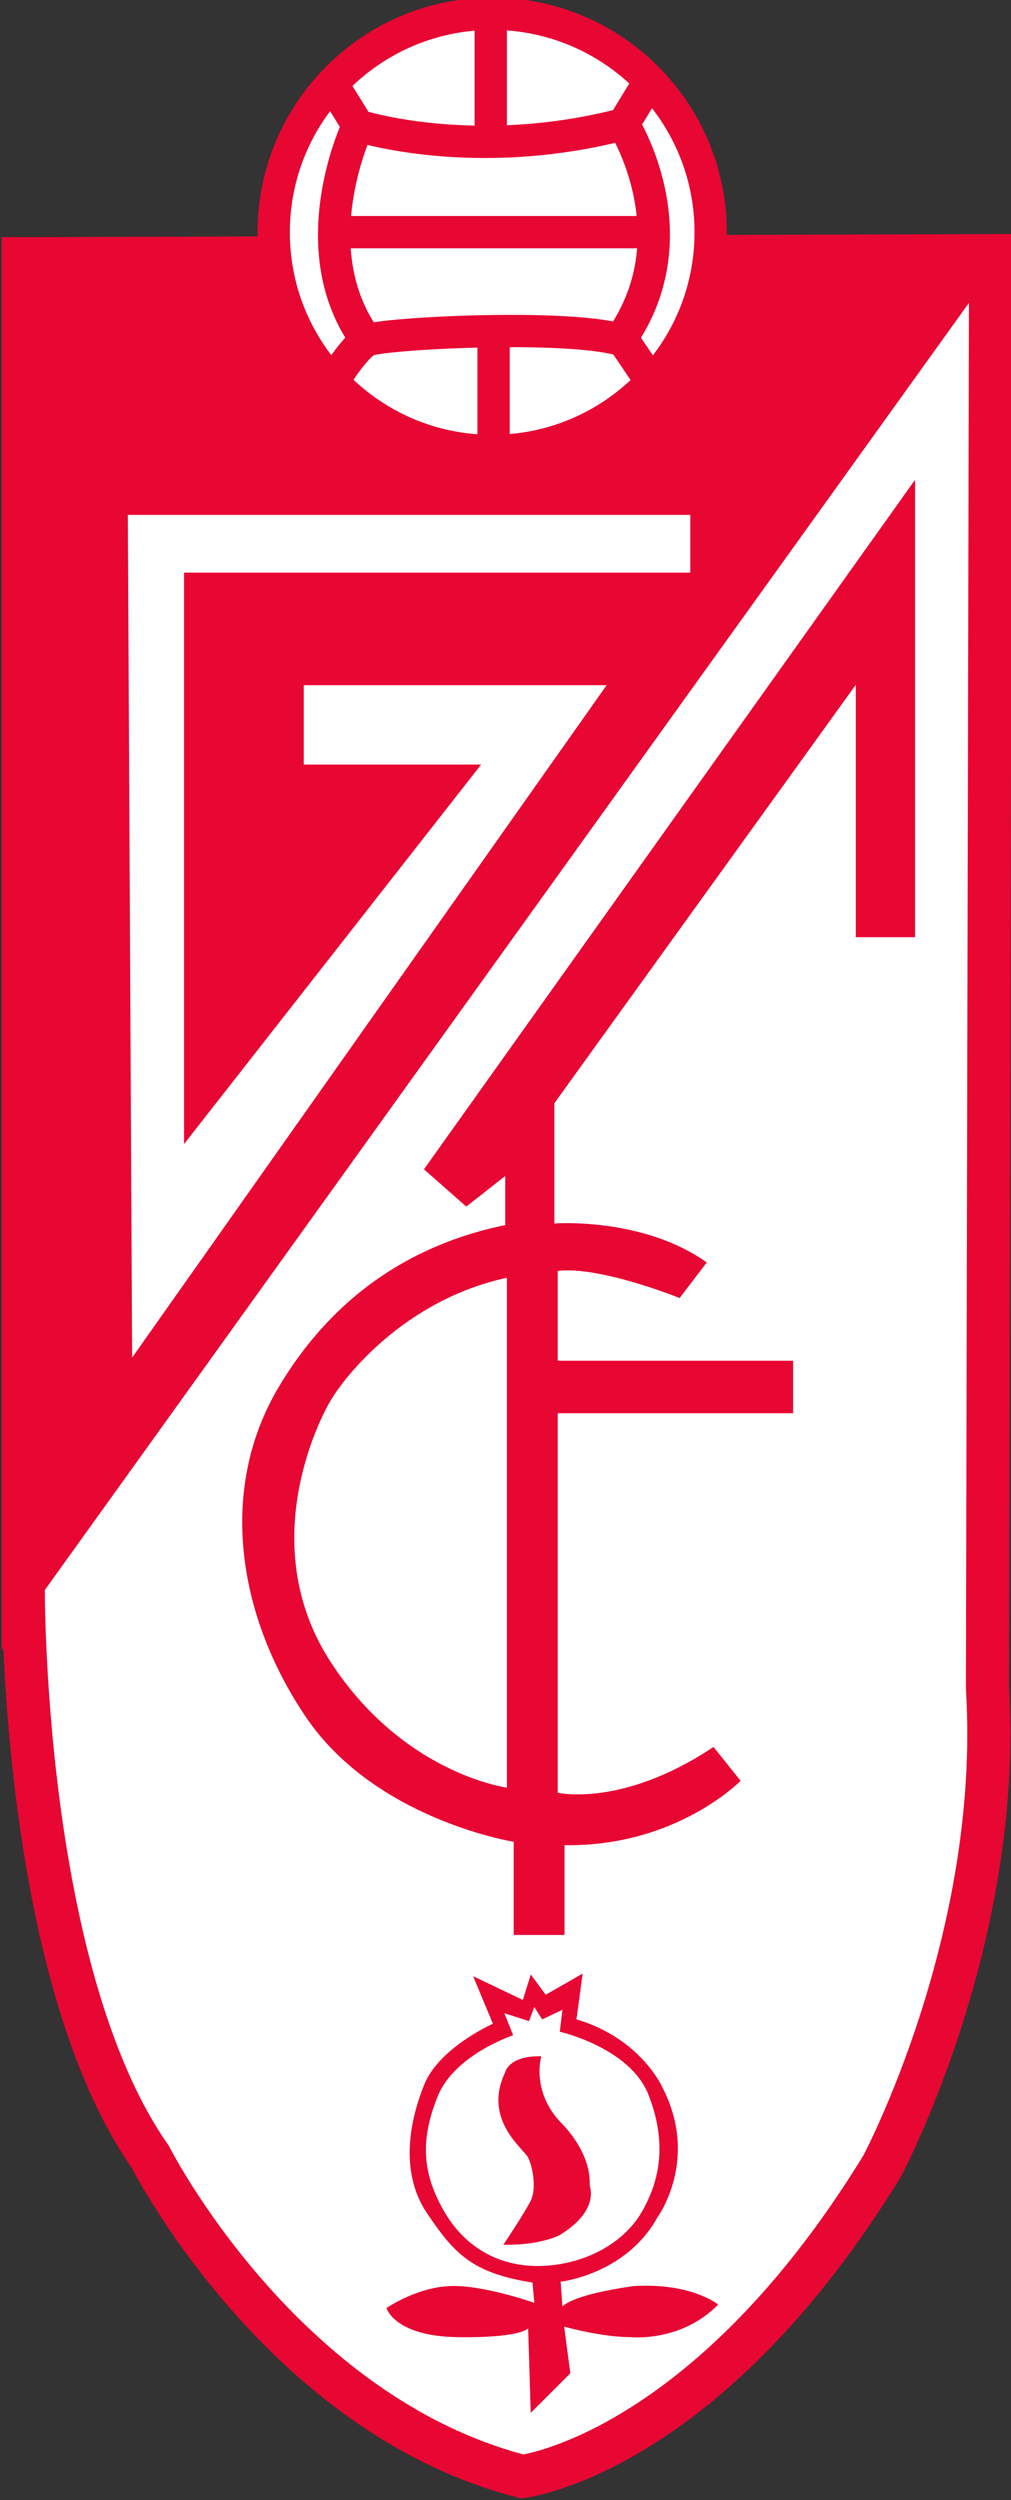 <svg height="299.987" width="121.365" xmlns="http://www.w3.org/2000/svg" xmlns:xlink="http://www.w3.org/1999/xlink"><rect width="100%" height="100%" fill="#333333" stroke="none"/><clipPath id="a"><path d="m738.819 581.319h19.111v-46.406h-19.111"/></clipPath><clipPath id="b"><path d="m739.547 580.539v-44.811h18.144v44.811"/></clipPath><g clip-path="url(#a)" transform="matrix(6.696 0 0 -6.696 -4951.801 3887)"><g clip-path="url(#b)"><path d="m739.933 575.86v-23.733s-.056-6.948 2.279-10.282c0 0 2.334-4.613 6.67-5.725 0 0 3.279.389 6.447 5.558 0 0 2.168 4.057 1.89 8.559l.056 25.678" fill="#fff"/><path d="m739.933 575.86v-23.733s-.056-6.948 2.279-10.282c0 0 2.334-4.613 6.67-5.725 0 0 3.279.389 6.447 5.558 0 0 2.168 4.057 1.89 8.559l.056 25.678z" fill="none" stroke="#e80632" stroke-width=".772"/><path d="m749.031 537.259.71.71-.111.836s.663-.189 1.199-.189c0 0 .899-.095 1.562.584 0 0-.473.394-1.514.331 0 0-1.01-.126-1.278-.363l-.032.442s1.167.126 1.735 1.152c0 0 .757 1.025.095 2.319 0 0-.379.883-1.546 1.23l.111.82-.662-.379-.268.363-.142-.457-.891.426.354-.852s-.962-.426-1.23-1.089c-.268-.662-.442-1.577.047-2.303s.804-1.073 1.893-1.246l.032-.363s-.931.331-1.53.3c-.6-.032-1.12-.394-1.12-.394s.142-.505 1.278-.521c1.136-.016 1.262.158 1.262.158" fill="#e80632"/><path d="m748.558 544.421.158-.395s-1.057-.347-1.357-1.104c-.3-.757-.284-1.341.11-2.035.394-.694 1.041-1.025 1.783-.994.741.032 1.436.394 1.767.962s.457 1.246.126 2.098c-.331.852-1.593 1.136-1.593 1.136l.048.394-.363-.173-.142.221-.095-.252" fill="#fff"/><path d="m739.933 575.86v-23.733l17.008 23.678" fill="#e80632"/><path d="m739.933 575.86v-23.733l17.008 23.678z" fill="none" stroke="#e80632" stroke-width=".772"/><path d="m741.808 571.269h10.084v-1.034h-9.076v-10.239l5.326 6.8h-3.18v1.422h5.43l-8.507-12.049" fill="#fff"/><path d="m752.257 576.332c0-2.163-1.754-3.917-3.917-3.917-2.163 0-3.917 1.754-3.917 3.917 0 2.163 1.754 3.917 3.917 3.917 2.163 0 3.917-1.754 3.917-3.917" fill="#fff"/><g fill="none" stroke="#e80632" stroke-width=".579"><path d="m752.257 576.332c0-2.163-1.754-3.917-3.917-3.917-2.163 0-3.917 1.754-3.917 3.917 0 2.163 1.754 3.917 3.917 3.917 2.163 0 3.917-1.754 3.917-3.917z"/><path d="m745.47 578.995.465-.75s2.068-.672 4.758.026l.44.724"/><path d="m748.314 580.34v-2.353"/><path d="m745.495 573.669s.362.595.595.724c.233.129 3.646.31 4.602 0l.491-.724"/><path d="m748.365 574.6v-2.185"/><path d="m750.692 578.271s1.293-2.043-.103-3.93"/><path d="m745.935 578.246s-1.06-2.198.155-3.853"/><path d="m745.571 576.336h5.737"/></g><path d="m747.876 558.875-.759.668 8.804 12.355v-8.196h-1.062v4.523l-5.404-7.498v-2.155s1.579.121 2.732-.698l-.486-.638s-1.427.577-2.186.486v-1.609h4.22v-.941h-4.22v-6.8s1.153-.273 2.793.82l.486-.607s-1.154-1.184-3.157-1.153v-1.609h-.911v1.67s-2.489.395-3.734 2.247c-1.245 1.852-1.548 4.098-.486 5.889 1.062 1.791 2.58 2.611 4.068 2.914v.88" fill="#e80632"/><path d="m748.604 557.6v-9.137s-1.852.243-3.157 2.247c-1.305 2.004-.303 4.159-.03 4.644.273.486 1.366 1.852 3.188 2.246" fill="#fff"/><path d="m749.22 543.648s-.19-.631.363-1.199c0 0 .536-.505.505-1.12 0 0 .189-.442-.536-.883 0 0-.347-.189-1.01-.173 0 0 .379.568.489.789.11.221.032.615-.047.773-.079.158-.82.678-.41 1.53 0 0 .063.299.647.284" fill="#e80632"/></g></g></svg>